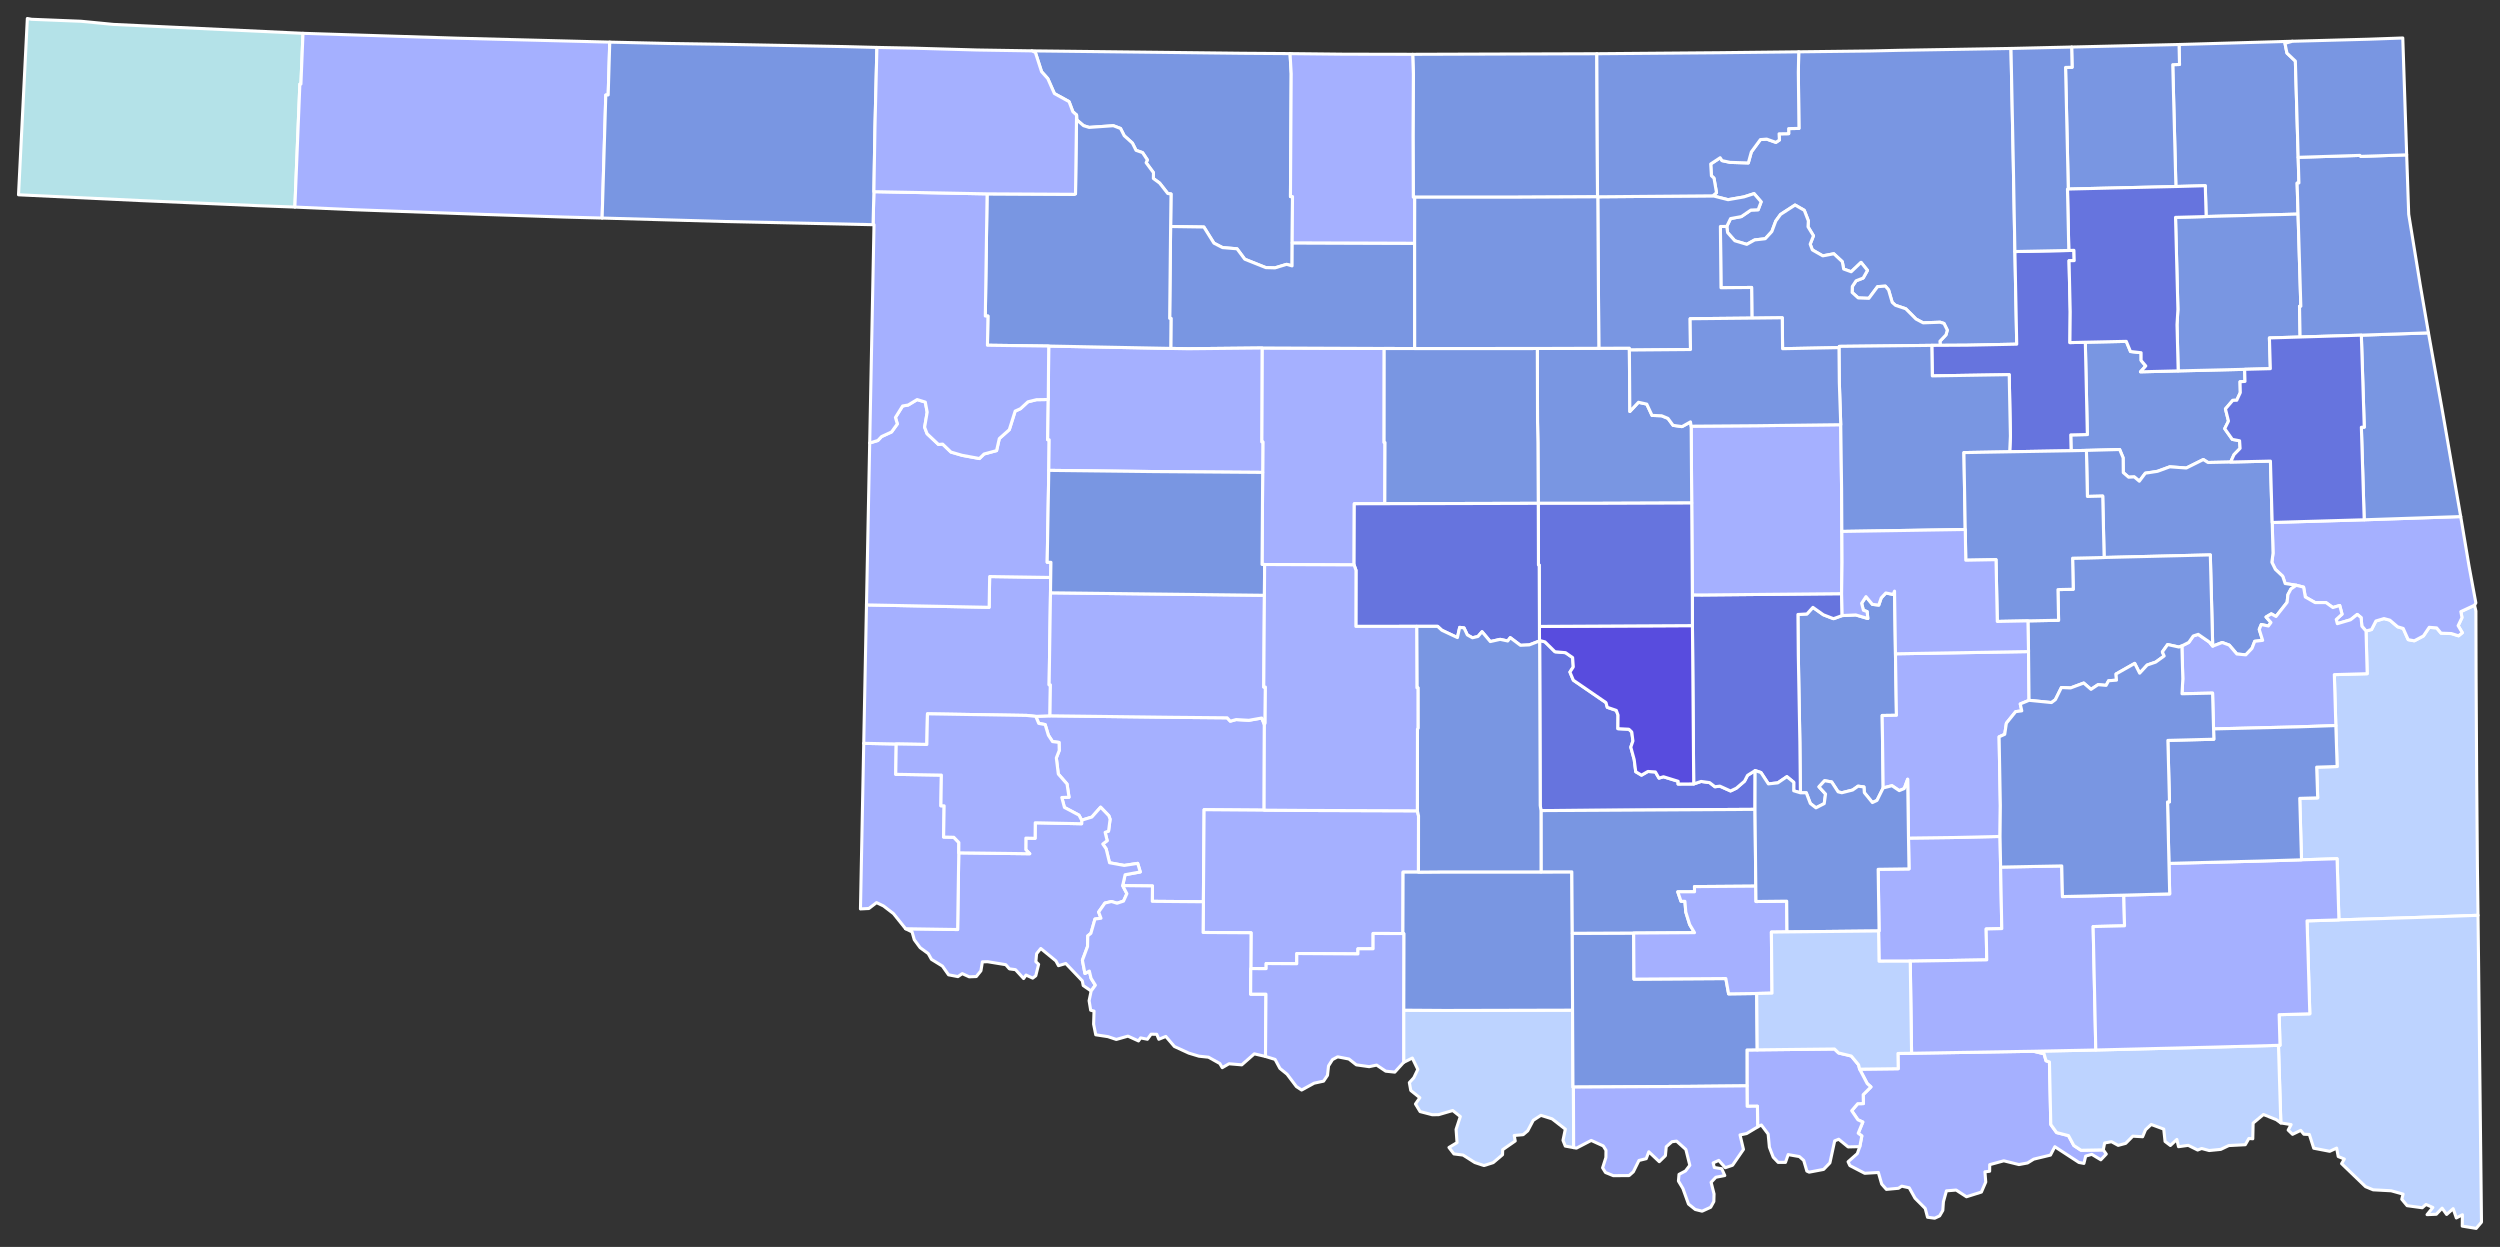 <?xml version="1.0" encoding="UTF-8" standalone="no"?>
<svg
   xmlns:dc="http://purl.org/dc/elements/1.1/"
   xmlns:cc="http://creativecommons.org/ns#"
   xmlns:rdf="http://www.w3.org/1999/02/22-rdf-syntax-ns#"
   xmlns:svg="http://www.w3.org/2000/svg"
   xmlns="http://www.w3.org/2000/svg"
   xmlns:sodipodi="http://sodipodi.sourceforge.net/DTD/sodipodi-0.dtd"
   xmlns:inkscape="http://www.inkscape.org/namespaces/inkscape"
   version="1.2"
   width="810"
   height="404"
   viewBox="0 0 810 404"
   stroke-linecap="round"
   stroke-linejoin="round"
   id="svg15297"
   sodipodi:docname="Oklahoma_county_map,_cb_500k.svg"
   inkscape:version="0.92.3 (2405546, 2018-03-11)">
  <rect x="0" y="0" width="810" height="404" fill="#333333" stroke="none"/>
  <defs
     id="defs15301" />
  <sodipodi:namedview
     pagecolor="#ffffff"
     bordercolor="#666666"
     borderopacity="1"
     objecttolerance="10"
     gridtolerance="10"
     guidetolerance="10"
     inkscape:pageopacity="0"
     inkscape:pageshadow="2"
     inkscape:window-width="2083"
     inkscape:window-height="1945"
     id="namedview15299"
     showgrid="false"
     inkscape:zoom="1.3289991"
     inkscape:cx="425.20702"
     inkscape:cy="202"
     inkscape:window-x="1728"
     inkscape:window-y="0"
     inkscape:window-maximized="0"
     inkscape:current-layer="g15295" />
  <g
     id="g15295"
     transform="translate(5,5)"
     stroke="white"
     stroke-width="1"
     style="fill:#d75d5d;fill-opacity:1">
    <path
       d="M 751.81 230.08 751.32 213.58 761.97 213.28 761.59 199.45 763.38 198.97 764.79 196.2 767.41 195.42 769.32 195.93 771.83 198.08 773.64 198.61 775.26 202.25 777.23 202.62 780.19 201.05 782.07 198.25 784.48 198.44 785.9 200.15 789.24 200.27 791.57 201 792.79 200 791.43 197.72 792.68 195.11 792.32 193.16 796.75 191.09 797.19 192.98 797.25 213.84 797.44 247.15 797.68 276.07 797.88 291.56 777.72 292.27 752.81 293.05 752.21 273.23 740.69 273.58 740.12 253.67 745.93 253.51 745.6 243.56 752.23 243.35 751.81 230.08 Z"
       id="Le Flore"
       fill="#b3c4db"
       style="fill:#bdd3ff;fill-opacity:1" />
    <path
       d="M 493.79 202.5 495.56 202.96 498.82 206.17 502.24 206.47 504.53 208.06 504.75 211.09 503.66 212.75 504.77 215.39 515.34 222.64 515.76 224.17 518.69 225.17 519.24 226.69 519.2 231.09 522.76 231.27 523.7 232.17 524.07 235.08 523.38 237.08 524.48 241.11 524.98 245.04 526.85 246.15 528.92 244.95 531.35 245.11 532.52 247.11 533.96 246.67 538.73 248.14 538.69 249.03 543.76 249 546.16 248.18 548.92 248.57 550.65 249.91 552.23 249.71 555.69 251.27 557.57 250.38 560.23 248.1 561.19 246.22 563.66 244.67 563.62 257.23 494.28 257.63 494.03 255.97 493.84 203.08 493.79 202.67 493.79 202.5 Z"
       id="McClain"
       fill="#b8e0da"
       style="fill:#6674de;fill-opacity:1" />
    <path
       d="M 733.22 333.69 733.72 333.69 733.44 323.76 743.38 323.47 742.48 293.36 752.81 293.05 777.72 292.27 797.88 291.56 799 390.98 797.28 393 792.77 392.26 792.82 388.58 790.85 389.61 789.82 386.61 787.71 388.48 786.24 386.45 784.36 388.42 781.37 388.54 783.24 386.23 781.02 385.24 779.81 386.31 774.91 385.64 773.18 383.56 773.6 381.89 769.74 380.81 763.9 380.5 761.44 379.48 753.68 372.02 754.56 370.53 752.58 369.71 752.07 366.99 749.83 368.02 744.65 367.02 743.23 362.57 741.45 362.49 740.43 361.24 737.79 362.52 736.37 361.15 737.32 359.37 733.99 358.83 733.22 333.69 Z"
       id="McCurtain"
       fill="#b1e486"
       style="fill:#bdd3ff;fill-opacity:1" />
    <path
       d="M 731.19 164.28 761 163.41 792.27 162.37 794.98 178.5 797.18 190.35 796.75 191.09 792.32 193.16 792.68 195.11 791.43 197.72 792.79 200 791.57 201 789.24 200.27 785.9 200.15 784.48 198.44 782.07 198.25 780.19 201.05 777.23 202.62 775.26 202.25 773.64 198.61 771.83 198.08 769.32 195.93 767.41 195.42 764.79 196.2 763.38 198.97 761.59 199.45 760.24 197.89 759.99 195.09 758.75 194.08 756.58 195.81 752.3 197.07 751.94 195.71 753.82 194 753.07 191.18 750.85 191.84 748.63 190.25 745.07 190.23 741.92 188.43 741.36 185.23 739 184.63 735.39 184.06 734.59 181.7 732.22 179.48 731.08 177.18 731.46 174.22 731.19 164.28 Z"
       id="Sequoyah"
       fill="#cbdc93"
       style="fill:#a5b0ff;fill-opacity:1" />
    <path
       d="M 597.57 366.51 598.23 363.05 597.06 362.16 598.55 358.54 596.96 357.81 594.95 354.87 596.9 352.59 598.74 352.57 598.67 349.67 601.19 347.16 599.96 346.06 597.52 341.41 610.02 341.26 609.94 336.32 614.35 336.26 653.88 335.61 657.27 336.42 657.91 338.69 659.02 339.07 659.46 359.34 661.33 361.95 665.19 362.94 666.92 366.14 669.27 367.69 676.46 367.56 677.43 368.92 675.67 370.77 672.74 369.01 670.76 369.58 670.19 371.94 668.56 371.63 660.77 366.54 659.35 369.25 653.93 370.56 651.92 371.8 649.14 372.32 644.23 371.1 639.67 372.35 639.64 374.48 638.12 374.67 638.38 377.98 636.97 381.23 632.13 382.75 628.79 380.58 625.65 380.83 624.67 384.36 624.47 387.17 623.44 388.95 621.84 389.7 619.52 389.39 618.77 386.54 615.47 383.22 613.59 379.85 611.16 379.32 610.11 380 606.19 380.36 604.67 378.64 603.59 374.88 599.17 375.15 594.35 372.65 593.78 371.41 596.76 368.78 597.57 366.51 Z"
       id="Bryan"
       fill="#e4c9a0"
       style="fill:#a5b0ff;fill-opacity:1" />
    <path
       d="M 335.19 226.92 374.26 227.4 392.6 227.57 393.61 228.66 395.52 228.14 399.63 228.38 403.8 227.64 404.66 229.77 404.57 257.49 385.13 257.34 384.9 287.17 368.34 287.03 368.4 282.05 358.75 281.94 359.53 278.41 364.45 277.51 363.61 274.73 359.25 275.4 354.49 274.53 353.39 270.02 352.3 268.46 353.72 267.37 353.06 264.68 354.17 264.28 354.67 260.44 354.26 259.29 351.6 256.53 348.76 259.73 345.46 260.74 344.58 259.1 339.88 256.61 339.02 253.39 341.36 253.3 340.72 249.02 337.89 245.79 337.25 240.57 338.19 238.15 338.13 235.54 336.02 235.28 334.67 233.21 333.63 229.76 331.55 229.38 330.58 227.11 335.19 226.92 Z"
       id="Kiowa"
       fill="#94bbeb"
       style="fill:#a5b0ff;fill-opacity:1" />
    <path
       d="M 670.64 105.88 683.92 105.6 685.28 108.89 688.71 109.28 688.72 111.79 690.23 113.57 688.51 115.47 700.73 115.17 722.27 114.66 722.37 118.58 720.77 118.69 720.86 122.2 719.71 124.68 718.43 124.71 716.04 127.49 717.03 131.43 715.81 133.88 718.27 137.36 720.63 137.81 720.79 140.27 718.82 142.3 717.72 144.7 710.39 144.85 708.88 143.89 703.37 146.64 698.01 146.25 694.03 147.71 690.09 148.31 688.14 150.91 686.5 149.52 684.67 149.61 682.94 148.12 682.89 143.33 681.77 140.64 671 140.93 666.04 141.04 665.92 135.91 671.3 135.79 670.64 105.88 Z"
       id="Wagoner"
       fill="#d8e9e9"
       style="fill:#7996e2;fill-opacity:1" />
    <path
       d="M 577.79 11.79 600.7 11.52 610.44 11.3 646.56 10.7 647.31 47.61 647.83 76.5 648.42 106.51 632.34 106.84 623.65 106.89 623.54 105.55 625.51 103.47 625.92 101.96 624.85 99.8 623.61 99.4 618.1 99.6 615.79 98.38 612.46 95.04 609.14 93.92 608.07 92.97 606.9 88.94 605.86 87.71 603.34 87.87 600.51 91.66 597.06 91.53 595.09 89.75 595.15 87.81 596.37 85.97 598.66 85.09 600.06 82.6 597.98 80.02 594.79 83.05 592.35 82.17 591.9 79.78 589.15 77.22 585.58 77.9 582.2 75.97 581.5 74.11 582.56 71.4 580.8 68.49 580.9 66.55 579.59 63.14 576.59 61.43 571.91 64.47 570.35 66.61 569.08 70.02 566.94 72.35 563.51 72.74 560.96 74.17 557.09 73.01 554.75 70.38 554.47 68.36 555.7 65.82 559.18 65.18 562.28 63.06 564.64 62.96 565.61 60.39 563.32 57.74 560.02 58.8 554.9 59.7 549.97 58.45 551.15 57.43 550.33 52.72 549.5 51.95 549.27 48.13 552.33 46.11 552.94 47.04 555.57 47.61 561.45 47.79 562.43 44.23 565.36 40.23 567.41 40.07 570.39 41.13 571.53 40.36 571.42 38.36 574.54 38.31 574.52 36.67 577.86 36.61 577.66 18.4 577.79 11.79 Z"
       id="Osage"
       fill="#cdec98"
       style="fill:#7996e2;fill-opacity:1" />
    <path
       d="M 591.86 194.44 596.27 194.24 600.17 195.39 599.95 193.16 598.74 192.72 598.16 190.47 599.58 188.31 601.65 190.81 603.72 191.05 604.51 188.72 606.01 187.12 608.38 187.6 608.83 186.53 609.13 206.83 609.45 226.76 604.83 226.82 605.15 250.29 603.15 254.33 601.66 255.03 599.04 251.81 598.92 249.97 597.01 249.72 595.27 250.96 591.75 251.85 590.54 251.55 588.46 248.35 586.17 247.95 584.35 249.92 586.48 252.26 586.05 255.37 583.36 256.74 581.54 255.32 580.23 251.86 578.33 251.87 578.16 235.49 577.65 207.3 577.53 194.09 580.45 193.92 582.38 191.79 585.78 194.19 589.06 195.46 591.86 194.44 Z"
       id="Seminole"
       fill="#d5bca5"
       style="fill:#7996e2;fill-opacity:1" />
    <path
       d="M 671 140.93 681.77 140.64 682.89 143.33 682.94 148.12 684.67 149.61 686.5 149.52 688.14 150.91 690.09 148.31 694.03 147.71 698.01 146.25 703.37 146.64 708.88 143.89 710.39 144.85 717.72 144.7 730.62 144.4 731.19 164.28 731.46 174.22 731.08 177.18 732.22 179.48 734.59 181.7 735.39 184.06 739 184.63 737.26 185.83 736.28 187.68 736.03 190.14 732.42 194.73 730.9 193.89 729.2 194.91 730.79 196.69 729.96 197.82 727.65 197.35 726.99 198.94 728.1 202.48 725.53 202.78 724.64 205.07 722.64 207.17 719.74 206.9 717.27 204.01 714.99 203.17 711.92 204.36 711.14 174.79 676.74 175.63 676.28 155.73 671.32 155.85 671 140.93 Z"
       id="Muskogee"
       fill="#dbe5d2"
       style="fill:#7996e2;fill-opacity:1" />
    <path
       d="M 305.64 271.32 328.64 271.61 327.36 270.29 327.38 266.55 330.37 266.61 330.42 261.58 345.45 261.89 345.46 260.74 348.76 259.73 351.6 256.53 354.26 259.29 354.67 260.44 354.17 264.28 353.06 264.68 353.72 267.37 352.3 268.46 353.39 270.02 354.49 274.53 359.25 275.4 363.61 274.73 364.45 277.51 359.53 278.41 358.75 281.94 360.11 284.55 359.02 286.96 356.92 287.65 355.11 287.09 353 287.59 350.96 290.5 351.72 292.51 349.77 292.77 348.45 297.41 347.44 298.21 347.36 301.68 345.7 306.13 346.52 310.41 347.95 309.62 348.51 311.97 349.9 314.2 348.53 316.08 345.96 314.32 345.67 312.8 340.32 307.17 337.95 307.88 337.11 306.33 332.21 302.31 330.86 303.99 330.62 306.58 331.51 307.44 330.59 311.15 329.6 311.91 327.44 310.92 326.65 312.04 324.02 309.17 322.05 308.91 320.87 307.56 314.98 306.59 313.29 306.64 312.82 309.54 311.32 311.4 309.02 311.49 306.77 310.46 305.37 311.42 302.33 310.84 300.34 308.01 296.79 305.83 295.75 303.96 293.12 302.04 291.22 299.46 290.51 296.94 288.41 295.91 305.27 296.17 305.64 271.32 Z"
       id="Jackson"
       fill="#9a94d1"
       style="fill:#a5b0ff;fill-opacity:1" />
    <path
       d="M 404.57 257.49 419.49 257.59 454.22 257.7 454.6 259.33 454.58 277.57 449.6 277.57 449.54 297.47 439.89 297.44 439.89 302.4 434.97 302.41 434.97 304.07 415.17 303.94 415.15 307.25 405.24 307.18 405.23 308.84 400.26 308.83 400.34 297.22 384.8 297.12 384.9 287.17 385.13 257.34 404.57 257.49 Z"
       id="Comanche"
       fill="#e8ead8"
       style="fill:#a5b0ff;fill-opacity:1" />
    <path
       d="M 93.17 5.8 92.5 22.24 92.16 22.24 90.54 62.09 78.53 61.64 40.84 60 1 58.11 3.86 1 5.24 1.25 21.25 1.89 31.72 2.91 93.17 5.8 Z"
       id="Cimarron"
       fill="#bbea90"
       style="fill:#b4e2e8;fill-opacity:1" />
    <path
       d="M 449.78 322.3 463.09 322.39 504.51 322.29 504.64 347.21 504.79 347.21 504.86 366.82 502.15 366.33 501.41 364.47 502.17 360.85 497.88 357.51 494.25 356.37 491.77 357.98 489.98 361.38 488.51 362.63 485.6 362.9 485.93 364.68 481.87 367.5 481.82 369.13 478.8 371.69 475.8 372.64 472.84 371.66 469.03 369.24 466.07 368.87 464.47 366.78 467.08 365.21 466.77 360.93 468.14 356.76 465.69 354.81 461.14 356.14 459.08 356.18 455.11 355.15 453.62 352.69 455.02 350.66 452.09 348.31 451.63 345.77 453.07 344.2 454.37 341.49 452.59 337.81 449.78 339.21 449.78 322.3 Z"
       id="Jefferson"
       fill="#cde2b7"
       style="fill:#bdd3ff;fill-opacity:1" />
    <path
       d="M 674.04 335.2 711.77 334.28 733.22 333.69 733.99 358.83 732.51 357.77 728.36 356.1 725.01 358.89 724.9 363.96 723.64 363.86 722.47 365.89 717.12 366.16 714.52 367.4 710.76 367.77 708.33 367.11 707.04 367.61 703.99 366.09 700.84 366.53 700.3 364.18 698.2 366.14 696.48 364.83 696.05 360.83 691.99 359.33 690.15 361.05 689.21 363.3 686.03 363.12 683.72 365.45 681.29 366.1 679.12 364.91 676.9 365.33 676.46 367.56 669.27 367.69 666.92 366.14 665.19 362.94 661.33 361.95 659.46 359.34 659.02 339.07 657.91 338.69 657.27 336.42 653.88 335.61 674.04 335.2 Z"
       id="Choctaw"
       fill="#c4e4e2"
       style="fill:#bdd3ff;fill-opacity:1" />
    <path
       d="M 554.47 68.36 554.75 70.38 557.09 73.01 560.96 74.17 563.51 72.74 566.94 72.35 569.08 70.02 570.35 66.61 571.91 64.47 576.59 61.43 579.59 63.14 580.9 66.55 580.8 68.49 582.56 71.4 581.5 74.11 582.2 75.97 585.58 77.9 589.15 77.22 591.9 79.78 592.35 82.17 594.79 83.05 597.98 80.02 600.06 82.6 598.66 85.09 596.37 85.97 595.15 87.81 595.09 89.75 597.06 91.53 600.51 91.66 603.34 87.87 605.86 87.71 606.9 88.94 608.07 92.97 609.14 93.92 612.46 95.04 615.79 98.38 618.1 99.6 623.61 99.4 624.85 99.8 625.92 101.96 625.51 103.47 623.54 105.55 623.65 106.89 620.9 106.9 590.93 107.23 590.83 107.63 572.56 107.98 572.45 97.96 562.62 98.07 562.52 88.14 552.6 88.23 552.41 68.38 554.47 68.36 Z"
       id="Pawnee"
       fill="#cee8ef"
       style="fill:#7996e2;fill-opacity:1" />
    <path
       d="M 561.03 346.81 561.02 335.19 564.34 335.15 589.38 334.88 590.71 336.16 594.82 337.15 597.19 340.01 597.52 341.41 599.96 346.06 601.19 347.16 598.67 349.67 598.74 352.57 596.9 352.59 594.95 354.87 596.96 357.81 598.55 358.54 597.06 362.16 598.23 363.05 597.57 366.51 593.78 366.6 590.73 364.11 589.44 364.63 587.89 371.77 585.85 373.89 581.17 374.78 580.42 374.43 579.4 370.97 577.99 369.73 574.37 369.09 573.49 371.61 571.12 371.61 569.52 369.93 568.28 366.7 567.88 362.43 565.68 359.5 564.48 360.11 564.41 353.42 561.08 353.45 561.03 346.81 Z"
       id="Marshall"
       fill="#c7d5e6"
       style="fill:#a5b0ff;fill-opacity:1" />
    <path
       d="M 358.75 281.94 368.4 282.05 368.34 287.03 384.9 287.17 384.8 297.12 400.34 297.22 400.26 308.83 400.21 317.11 405.17 317.11 405.02 337.29 401.4 336.44 397.34 340.01 393.19 339.66 391.01 340.92 390.21 339.57 386.54 337.53 383.47 337.21 380.17 336.21 375.51 334.07 372.72 330.81 370.46 331.72 369.79 330.11 367.95 330.08 366.76 331.72 364.56 331.28 363.87 332.26 360.46 330.71 356.68 331.78 353.97 330.87 350.02 330.27 349.33 326.83 349.47 322.59 348.38 322.31 347.87 319.23 348.53 316.08 349.9 314.2 348.51 311.97 347.95 309.62 346.52 310.41 345.7 306.13 347.36 301.68 347.44 298.21 348.45 297.41 349.77 292.77 351.72 292.51 350.96 290.5 353 287.59 355.11 287.09 356.92 287.65 359.02 286.96 360.11 284.55 358.75 281.94 Z"
       id="Tillman"
       fill="#bce4ec"
       style="fill:#a5b0ff;fill-opacity:1" />
    <path
       d="M 543.35 197.7 543.32 187.74 546.38 187.77 591.68 187.35 591.86 194.44 589.06 195.46 585.78 194.19 582.38 191.79 580.45 193.92 577.53 194.09 577.65 207.3 578.16 235.49 578.33 251.87 576.16 251.21 576.17 248.46 573.95 246.64 571 248.65 567.96 248.98 565.55 245.3 563.66 244.67 561.19 246.22 560.23 248.1 557.57 250.38 555.69 251.27 552.23 249.71 550.65 249.91 548.92 248.57 546.16 248.18 543.76 249 543.35 197.7 Z"
       id="Pottawatomie"
       fill="#f3d7d4"
       style="fill:#6674de;fill-opacity:1" />
    <path
       d="M 493.78 197.96 543.35 197.7 543.76 249 538.69 249.03 538.73 248.14 533.96 246.67 532.52 247.11 531.35 245.11 528.92 244.95 526.85 246.15 524.98 245.04 524.48 241.11 523.38 237.08 524.07 235.08 523.7 232.17 522.76 231.27 519.2 231.09 519.24 226.69 518.69 225.17 515.76 224.17 515.34 222.64 504.77 215.39 503.66 212.75 504.75 211.09 504.53 208.06 502.24 206.47 498.82 206.17 495.56 202.96 493.79 202.5 493.78 197.96 Z"
       id="Cleveland"
       fill="#cee9e7"
       style="fill:#584cde;fill-opacity:1" />
    <path
       d="M 403.91 107.75 443.48 107.91 443.45 138.37 443.74 138.37 443.68 158.2 433.79 158.22 433.72 178.03 404.74 177.9 403.9 177.89 404.11 148.06 404.16 138.18 403.79 138.18 403.91 107.75 Z"
       id="Blaine"
       fill="#e8c7b1"
       style="fill:#a5b0ff;fill-opacity:1" />
    <path
       d="M 701.01 9.42 737.73 8.37 735.33 9.04 735.97 12.2 738.7 14.8 739.61 45.97 739.85 54.27 739.27 54.33 739.57 64.37 709.79 65.16 709.51 55.17 699.99 55.43 698.97 15.96 701.16 15.89 701.01 9.42 Z"
       id="Craig"
       fill="#f4ddd3"
       style="fill:#7996e2;fill-opacity:1" />
    <path
       d="M 620.9 106.9 623.65 106.89 632.34 106.84 648.42 106.51 647.83 76.5 665.29 76.15 666.95 76.11 667.04 79.44 665.37 79.47 665.75 96.05 665.65 106 670.64 105.88 671.3 135.79 665.92 135.91 666.04 141.04 646.14 141.38 646.37 136.31 645.98 116.39 621.07 116.79 620.9 106.9 Z"
       id="Tulsa"
       fill="#b6a8f0"
       style="fill:#6674de;fill-opacity:1" />
    <path
       d="M 93.17 5.8 143 7.37 192.56 8.65 192.05 25.76 191.28 25.79 190.09 65.65 177.99 65.33 151.98 64.48 109.53 62.94 90.54 62.09 92.16 22.24 92.5 22.24 93.17 5.8 Z"
       id="Texas"
       fill="#e7d5a7"
       style="fill:#a5b0ff;fill-opacity:1" />
    <path
       d="M 603.66 296.63 603.82 296.61 603.52 276.66 613.52 276.52 613.35 266.54 627.41 266.36 643.01 266.01 643.2 275.94 643.58 295.87 638.52 295.99 638.71 306 613.92 306.42 603.81 306.44 603.66 296.63 Z"
       id="Coal"
       fill="#f1c9ad"
       style="fill:#a5b0ff;fill-opacity:1" />
    <path
       d="M 274.85 235.84 285.38 236.05 285.22 245.88 300.01 246.13 299.86 256.08 300.9 256.09 300.73 266.21 304.03 266.28 305.67 267.98 305.64 271.32 305.27 296.17 288.41 295.91 284.48 291.01 281.24 288.52 279 287.45 276.52 289.35 273.79 289.49 274.85 235.84 Z"
       id="Harmon"
       fill="#a5a7e4"
       style="fill:#a5b0ff;fill-opacity:1" />
    <path
       d="M 454.58 277.57 463.27 277.5 494.3 277.5 504.27 277.48 504.42 297.39 504.51 322.29 463.09 322.39 449.78 322.3 449.82 297.47 449.54 297.47 449.6 277.57 454.58 277.57 Z"
       id="Stephens"
       fill="#c6edcf"
       style="fill:#7996e2;fill-opacity:1" />
    <path
       d="M 329.28 11.48 397.38 12.26 412.98 12.37 413.35 18.87 413.11 58.69 413.77 58.69 413.67 73.68 413.63 81.15 411.88 80.64 408.09 81.79 405.14 81.71 398.3 78.98 395.8 75.61 391.1 75.22 388.32 73.79 385.05 68.55 374.28 68.39 374.41 57.85 373.35 57.69 370.72 54.32 368.69 52.83 368.72 50.94 366.35 47.72 366.74 46.8 365.18 44.44 363.07 43.71 361.9 41.36 359.25 38.98 358.05 36.62 355.72 35.73 347.88 36.28 346.06 35.72 343.87 33.83 343.8 32.27 342.6 31.19 341.38 27.93 336.62 25.31 334.49 20.48 332.46 18.21 330.45 11.96 329.28 11.48 Z"
       id="Woods"
       fill="#abe3a6"
       style="fill:#7996e2;fill-opacity:1" />
    <path
       d="M 709.79 65.16 739.57 64.37 740.47 94.23 740.04 94.23 740.23 104.19 730.29 104.49 730.59 114.45 722.27 114.66 700.73 115.17 700.35 100.2 700.64 95.26 699.87 65.43 709.79 65.16 Z"
       id="Mayes"
       fill="#8e94e1"
       style="fill:#7996e2;fill-opacity:1" />
    <path
       d="M 760.07 103.59 781.82 102.85 786.44 128.74 792.27 162.37 761 163.41 760.08 133.43 761.02 133.4 760.07 103.59 Z"
       id="Adair"
       fill="#c6a2a0"
       style="fill:#7996e2;fill-opacity:1" />
    <path
       d="M 543.11 157.97 542.94 133.09 564.43 132.93 591.4 132.6 591.68 153.43 591.76 167.19 591.82 177.17 591.68 187.35 546.38 187.77 543.32 187.74 543.11 157.97 Z"
       id="Lincoln"
       fill="#a0abe9"
       style="fill:#a5b0ff;fill-opacity:1" />
    <path
       d="M 504.42 297.39 524.31 297.31 524.41 312.24 554.17 312.05 555.07 317.01 564.17 316.89 564.34 335.15 561.02 335.19 561.03 346.81 542.24 346.99 504.79 347.21 504.64 347.21 504.51 322.29 504.42 297.39 Z"
       id="Carter"
       fill="#9fc4c7"
       style="fill:#7996e2;fill-opacity:1" />
    <path
       d="M 374.28 68.39 385.05 68.55 388.32 73.79 391.1 75.22 395.8 75.61 398.3 78.98 405.14 81.71 408.09 81.79 411.88 80.64 413.63 81.15 413.67 73.68 453.34 73.82 453.36 107.93 443.48 107.91 403.91 107.75 379.98 107.99 374.32 107.89 374.4 98.15 373.97 98.15 374.28 68.39 Z"
       id="Major"
       fill="#d5d6f7"
       style="fill:#7996e2;fill-opacity:1" />
    <path
       d="M 275.74 190.99 315.48 191.77 315.65 181.8 335.43 182.1 335.36 187.07 334.92 216.89 335.33 216.89 335.19 226.92 330.58 227.11 327.66 226.8 295.5 226.28 295.3 236.21 285.38 236.05 274.85 235.84 275.74 190.99 Z"
       id="Beckham"
       fill="#c7f1bc"
       style="fill:#a5b0ff;fill-opacity:1" />
    <path
       d="M 666.21 10.24 701.01 9.42 701.16 15.89 698.97 15.96 699.99 55.43 665.12 56.25 664.24 16.85 666.36 16.8 666.21 10.24 Z"
       id="Nowata"
       fill="#ccdfe7"
       style="fill:#7996e2;fill-opacity:1" />
    <path
       d="M 276.78 138.53 279.43 137.72 280.62 136.45 283.86 134.96 285.73 132.36 285.12 130.26 287.44 126.54 289.26 126.22 292.16 124.46 294.8 125.28 295.41 128.54 294.58 133.41 295.37 135.52 299.06 139 300.42 138.89 303.11 141.47 306.75 142.53 312.34 143.56 313.84 142.09 317.89 141 318.77 137.1 322.01 134.22 323.91 128.19 325.63 127.42 328.04 125.19 330.82 124.5 334.64 124.44 334.45 137.48 334.93 137.48 334.81 147.4 334.29 177.17 335.5 177.19 335.43 182.1 315.65 181.8 315.48 191.77 275.74 190.99 276.78 138.53 Z"
       id="Roger Mills"
       fill="#cad1f8"
       style="fill:#a5b0ff;fill-opacity:1" />
    <path
       d="M 739.57 64.37 739.27 54.33 739.85 54.27 739.61 45.97 759.6 45.35 759.9 45.67 774.76 45.17 775.42 64.43 779.12 87.14 781.82 102.85 760.07 103.59 740.23 104.19 740.04 94.23 740.47 94.23 739.57 64.37 Z"
       id="Delaware"
       fill="#f1c1ac"
       style="fill:#7996e2;fill-opacity:1" />
    <path
       d="M 493.09 107.91 513.02 107.85 522.93 107.81 522.92 108.41 523.07 128.32 525.86 125.34 528.56 125.93 530.25 129.59 533.37 129.71 535.42 130.56 537.08 132.81 539.98 133.22 542.71 131.69 542.94 133.09 543.11 157.97 512.26 158.08 493.4 158.08 493.29 138.35 493.16 131.71 493.09 107.91 Z"
       id="Logan"
       fill="#a0eaa0"
       style="fill:#7996e2;fill-opacity:1" />
    <path
       d="M 722.27 114.66 730.59 114.45 730.29 104.49 740.23 104.19 760.07 103.59 761.02 133.4 760.08 133.43 761 163.41 731.19 164.28 730.62 144.4 717.72 144.7 718.82 142.3 720.79 140.27 720.63 137.81 718.27 137.36 715.81 133.88 717.03 131.43 716.04 127.49 718.43 124.71 719.71 124.68 720.86 122.2 720.77 118.69 722.37 118.58 722.27 114.66 Z"
       id="Cherokee"
       fill="#e9dec5"
       style="fill:#6674de;fill-opacity:1" />
    <path
       d="M 701.93 204.27 704.17 203.13 705.61 201.05 707.23 200.53 710.87 203.05 711.92 204.36 714.99 203.17 717.27 204.01 719.74 206.9 722.64 207.17 724.64 205.07 725.53 202.78 728.1 202.48 726.99 198.94 727.65 197.35 729.96 197.82 730.79 196.69 729.2 194.91 730.9 193.89 732.42 194.73 736.03 190.14 736.28 187.68 737.26 185.83 739 184.63 741.36 185.23 741.92 188.43 745.07 190.23 748.63 190.25 750.85 191.84 753.07 191.18 753.82 194 751.94 195.71 752.3 197.07 756.58 195.81 758.75 194.08 759.99 195.09 760.24 197.89 761.59 199.45 761.97 213.28 751.32 213.58 751.81 230.08 739.44 230.51 712.19 231.17 711.87 219.57 701.97 219.78 702.23 214.93 701.93 204.27 Z"
       id="Haskell"
       fill="#cfdbb3"
       style="fill:#a5b0ff;fill-opacity:1" />
    <path
       d="M 334.78 107.12 374.32 107.89 379.98 107.99 403.91 107.75 403.79 138.18 404.16 138.18 404.11 148.06 368.77 147.79 334.81 147.4 334.93 137.48 334.45 137.48 334.64 124.44 334.78 107.12 Z"
       id="Dewey"
       fill="#dbf1e7"
       style="fill:#a5b0ff;fill-opacity:1" />
    <path
       d="M 314.82 57.81 343.04 57.96 343.46 57.8 343.8 32.27 343.87 33.83 346.06 35.72 347.88 36.28 355.72 35.73 358.05 36.62 359.25 38.98 361.9 41.36 363.07 43.71 365.18 44.44 366.74 46.8 366.35 47.72 368.72 50.94 368.69 52.83 370.72 54.32 373.35 57.69 374.41 57.85 374.28 68.39 373.97 98.15 374.4 98.15 374.32 107.89 334.78 107.12 314.93 106.86 315.09 97.4 314.24 97.39 314.82 57.81 Z"
       id="Woodward"
       fill="#b1d9cd"
       style="fill:#7996e2;fill-opacity:1" />
    <path
       d="M 443.48 107.91 453.36 107.93 493.09 107.91 493.16 131.71 493.29 138.35 493.4 158.08 443.68 158.2 443.74 138.37 443.45 138.37 443.48 107.91 Z"
       id="Kingfisher"
       fill="#8cd4d9"
       style="fill:#7996e2;fill-opacity:1" />
    <path
       d="M 452.71 12.6 512.37 12.41 512.6 58.76 483.84 58.9 453.37 58.89 452.91 58.89 452.82 38.97 452.93 19.02 452.71 12.6 Z"
       id="Grant"
       fill="#e8e1ac"
       style="fill:#7996e2;fill-opacity:1" />
    <path
       d="M 494.28 257.63 563.62 257.23 563.88 282.11 544.01 282.26 544.03 283.93 538.6 283.95 539.64 287 540.91 287.03 541.2 290.52 542.45 294.55 544.02 297.18 524.31 297.31 504.42 297.39 504.27 277.48 494.3 277.5 494.28 257.63 Z"
       id="Garvin"
       fill="#f5e3cd"
       style="fill:#7996e2;fill-opacity:1" />
    <path
       d="M 400.26 308.83 405.23 308.84 405.24 307.18 415.15 307.25 415.17 303.94 434.97 304.07 434.97 302.41 439.89 302.4 439.89 297.44 449.54 297.47 449.82 297.47 449.78 322.3 449.78 339.21 446.91 342.37 443.97 342.06 441.03 340.09 438.61 340.6 434.45 340.01 432.06 338.12 428.4 337.41 426.72 338.31 425.44 340.35 425.11 343.4 423.84 345.29 420.78 345.95 416.72 348.17 415.03 347.05 412 343.03 409.69 341.16 408.13 338.25 405.02 337.29 405.17 317.11 400.21 317.11 400.26 308.83 Z"
       id="Cotton"
       fill="#c8e9c4"
       style="fill:#a5b0ff;fill-opacity:1" />
    <path
       d="M 493.4 158.08 512.26 158.08 543.11 157.97 543.32 187.74 543.35 197.7 493.78 197.96 493.7 178.07 493.46 178.07 493.4 158.08 Z"
       id="Oklahoma"
       fill="#f1f2cb"
       style="fill:#6674de;fill-opacity:1" />
    <path
       d="M 614.35 336.26 613.92 306.42 638.71 306 638.52 295.99 643.58 295.87 643.2 275.94 663.01 275.56 663.24 285.49 683.11 285.03 683.35 294.96 673.18 295.21 674.04 335.2 653.88 335.61 614.35 336.26 Z"
       id="Atoka"
       fill="#c9dfd9"
       style="fill:#a5b0ff;fill-opacity:1" />
    <path
       d="M 335.36 187.07 404.67 187.88 404.46 217.61 404.99 217.61 404.9 229.28 404.66 229.77 403.8 227.64 399.63 228.38 395.52 228.14 393.61 228.66 392.6 227.57 374.26 227.4 335.19 226.92 335.33 216.89 334.92 216.89 335.36 187.07 Z"
       id="Washita"
       fill="#e0e6ec"
       style="fill:#a5b0ff;fill-opacity:1" />
    <path
       d="M 609.13 206.83 652.24 206.11 652.41 221.9 649.56 223.08 650.06 225.31 648.08 225.57 645.07 229.31 644.53 232.92 642.71 233.73 643.11 256.03 643.01 266.01 627.41 266.36 613.35 266.54 613.08 247.47 611.97 250.5 610.36 251.16 608 249.57 605.15 250.29 604.83 226.82 609.45 226.76 609.13 206.83 Z"
       id="Hughes"
       fill="#abea9a"
       style="fill:#a5b0ff;fill-opacity:1" />
    <path
       d="M 278.14 57.1 314.82 57.81 314.24 97.39 315.09 97.4 314.93 106.86 334.78 107.12 334.64 124.44 330.82 124.5 328.04 125.19 325.63 127.42 323.91 128.19 322.01 134.22 318.77 137.1 317.89 141 313.84 142.09 312.34 143.56 306.75 142.53 303.11 141.47 300.42 138.89 299.06 139 295.37 135.52 294.58 133.41 295.41 128.54 294.8 125.28 292.16 124.46 289.26 126.22 287.44 126.54 285.12 130.26 285.73 132.36 283.86 134.96 280.62 136.45 279.43 137.72 276.78 138.53 278.18 67.8 277.87 67.8 278.14 57.1 Z"
       id="Ellis"
       fill="#ddefea"
       style="fill:#a5b0ff;fill-opacity:1" />
    <path
       d="M 683.11 285.03 697.98 284.63 697.74 274.74 727.42 273.98 740.69 273.58 752.21 273.23 752.81 293.05 742.48 293.36 743.38 323.47 733.44 323.76 733.72 333.69 733.22 333.69 711.77 334.28 674.04 335.2 673.18 295.21 683.35 294.96 683.11 285.03 Z"
       id="Pushmataha"
       fill="#b1dec6"
       style="fill:#a5b0ff;fill-opacity:1" />
    <path
       d="M 504.79 347.21 542.24 346.99 561.03 346.81 561.08 353.45 564.41 353.42 564.48 360.11 560.91 362.27 558.77 362.72 559.88 367.41 556.35 372.54 554 373.34 551.88 370.97 550.06 371.79 550.44 373.27 552.84 373.67 553.83 375.87 550.93 376.43 549.4 378.07 550.35 381.84 550.28 384.3 549.25 386.16 546.49 387.42 544.26 386.87 542.07 385.11 540.25 380.06 538.81 377.66 539 375.5 541.1 374.39 542.5 372.56 541.22 367.43 538.21 364.73 536.72 364.91 534.86 366.55 534.59 369.44 532.6 371.38 529.21 368.18 528.38 370.41 526.02 370.99 524.2 374.67 522.83 375.88 517.72 375.92 515.18 374.89 514.24 373.38 515.31 370.04 515.34 367.7 514.44 366.27 510.56 364.5 505.75 367 504.86 366.82 504.79 347.21 Z"
       id="Love"
       fill="#cbe8db"
       style="fill:#a5b0ff;fill-opacity:1" />
    <path
       d="M 524.31 297.31 544.02 297.18 542.45 294.55 541.2 290.52 540.91 287.03 539.64 287 538.6 283.95 544.03 283.93 544.01 282.26 563.88 282.11 563.94 287.09 573.89 286.98 573.99 296.94 568.93 297 569.13 316.78 564.17 316.89 555.07 317.01 554.17 312.05 524.41 312.24 524.31 297.31 Z"
       id="Murray"
       fill="#b0d0de"
       style="fill:#a5b0ff;fill-opacity:1" />
    <path
       d="M 443.68 158.2 493.4 158.08 493.46 178.07 493.7 178.07 493.78 197.96 493.79 202.5 493.79 202.67 490.52 203.94 487.62 204.08 484.32 201.6 483.5 202.68 481.06 202.15 477.86 202.87 475.18 199.68 473.85 201.22 472.08 201.64 470.41 200.71 469.34 198.44 467.94 198.27 467.2 201.57 462.16 199.2 460.79 197.94 454 197.94 434.3 197.96 434.34 179.78 433.72 178.03 433.79 158.22 443.68 158.2 Z"
       id="Canadian"
       fill="#dedfee"
       style="fill:#6674de;fill-opacity:1" />
    <path
       d="M 512.68 58.76 549.97 58.45 554.9 59.7 560.02 58.8 563.32 57.74 565.61 60.39 564.64 62.96 562.28 63.06 559.18 65.18 555.7 65.82 554.47 68.36 552.41 68.38 552.6 88.23 562.52 88.14 562.62 98.07 542.61 98.27 542.72 108.24 522.92 108.41 522.93 107.81 513.02 107.85 512.68 58.76 Z"
       id="Noble"
       fill="#f1dcdb"
       style="fill:#7996e2;fill-opacity:1" />
    <path
       d="M 590.83 107.63 590.93 107.23 620.9 106.9 621.07 116.79 645.98 116.39 646.37 136.31 646.14 141.38 631.31 141.64 631.74 166.55 591.76 167.19 591.68 153.43 591.4 132.6 590.94 118.95 590.83 107.63 Z"
       id="Creek"
       fill="#e9a987"
       style="fill:#7996e2;fill-opacity:1" />
    <path
       d="M 652.24 206.11 652.05 196.16 661.98 195.97 661.78 186.03 666.73 185.92 666.52 175.86 676.74 175.63 711.14 174.79 711.92 204.36 710.87 203.05 707.23 200.53 705.61 201.05 704.17 203.13 701.93 204.27 700.97 204.64 697.31 203.83 695.61 206.22 696.19 207.54 693.43 209.53 690.69 210.46 688.25 213.11 686.65 209.94 680.6 213.37 680.74 215.37 678.19 215.56 677.38 217.06 674.77 216.83 672.49 218.35 670.12 216.31 665.87 217.89 662.89 217.76 660.95 221.68 659.68 222.63 652.41 221.9 652.24 206.11 Z"
       id="McIntosh"
       fill="#cbdae2"
       style="fill:#7996e2;fill-opacity:1" />
    <path
       d="M 192.56 8.65 211.92 9.09 228.62 9.34 268.74 10.1 279.12 10.37 278.49 36.25 278.14 57.1 277.87 67.8 229.98 66.77 190.09 65.65 191.28 25.79 192.05 25.76 192.56 8.65 Z"
       id="Beaver"
       fill="#c4dabe"
       style="fill:#7996e2;fill-opacity:1" />
    <path
       d="M 334.81 147.4 368.77 147.79 404.11 148.06 403.9 177.89 404.74 177.9 404.67 187.88 335.36 187.07 335.43 182.1 335.5 177.19 334.29 177.17 334.81 147.4 Z"
       id="Custer"
       fill="#f7e0c1"
       style="fill:#7996e2;fill-opacity:1" />
    <path
       d="M 412.98 12.37 430.48 12.56 452.71 12.6 452.93 19.02 452.82 38.97 452.91 58.89 453.37 58.89 453.34 73.82 413.67 73.68 413.77 58.69 413.11 58.69 413.35 18.87 412.98 12.37 Z"
       id="Alfalfa"
       fill="#d2eab4"
       style="fill:#a5b0ff;fill-opacity:1" />
    <path
       d="M 712.19 231.17 739.44 230.51 751.81 230.08 752.23 243.35 745.6 243.56 745.93 253.51 740.12 253.67 740.69 273.58 727.42 273.98 697.74 274.74 697.28 254.83 697.91 254.81 697.39 234.89 712.28 234.51 712.19 231.17 Z"
       id="Latimer"
       fill="#dbdaf1"
       style="fill:#7996e2;fill-opacity:1" />
    <path
       d="M 279.12 10.37 290.8 10.6 311.61 11.2 329.28 11.48 330.45 11.96 332.46 18.21 334.49 20.48 336.62 25.31 341.38 27.93 342.6 31.19 343.8 32.27 343.46 57.8 343.04 57.96 314.82 57.81 278.14 57.1 278.49 36.25 279.12 10.37 Z"
       id="Harper"
       fill="#bed3f0"
       style="fill:#a5b0ff;fill-opacity:1" />
    <path
       d="M 631.74 166.55 631.31 141.64 646.14 141.38 666.04 141.04 671 140.93 671.32 155.85 676.28 155.73 676.74 175.63 666.52 175.86 666.73 185.92 661.78 186.03 661.98 195.97 652.05 196.16 642.12 196.35 641.71 176.33 631.91 176.51 631.74 166.55 Z"
       id="Okmulgee"
       fill="#bebcdd"
       style="fill:#7996e2;fill-opacity:1" />
    <path
       d="M 512.37 12.41 552.06 12.08 577.79 11.79 577.66 18.4 577.86 36.61 574.52 36.67 574.54 38.31 571.42 38.36 571.53 40.36 570.39 41.13 567.41 40.07 565.36 40.23 562.43 44.23 561.45 47.79 555.57 47.61 552.94 47.04 552.33 46.11 549.27 48.13 549.5 51.95 550.33 52.72 551.15 57.43 549.97 58.45 512.68 58.76 512.6 58.76 512.37 12.41 Z"
       id="Kay"
       fill="#c0bbdd"
       style="fill:#7996e2;fill-opacity:1" />
    <path
       d="M 591.68 187.35 591.82 177.17 591.76 167.19 631.74 166.55 631.91 176.51 641.71 176.33 642.12 196.35 652.05 196.16 652.24 206.11 609.13 206.83 608.83 186.53 608.38 187.6 606.01 187.12 604.51 188.72 603.72 191.05 601.65 190.81 599.58 188.31 598.16 190.47 598.74 192.72 599.95 193.16 600.17 195.39 596.27 194.24 591.86 194.44 591.68 187.35 Z"
       id="Okfuskee"
       fill="#a1b2e8"
       style="fill:#a5b0ff;fill-opacity:1" />
    <path
       d="M 665.29 76.15 664.86 56.25 665.12 56.25 699.99 55.43 709.51 55.17 709.79 65.16 699.87 65.43 700.64 95.26 700.35 100.2 700.73 115.17 688.51 115.47 690.23 113.57 688.72 111.79 688.71 109.28 685.28 108.89 683.92 105.6 670.64 105.88 665.65 106 665.75 96.05 665.37 79.47 667.04 79.44 666.95 76.11 665.29 76.15 Z"
       id="Rogers"
       fill="#a4d6a4"
       style="fill:#6674de;fill-opacity:1" />
    <path
       d="M 454 197.94 460.79 197.94 462.16 199.2 467.2 201.57 467.94 198.27 469.34 198.44 470.41 200.71 472.08 201.64 473.85 201.22 475.18 199.68 477.86 202.87 481.06 202.15 483.5 202.68 484.32 201.6 487.62 204.08 490.52 203.94 493.79 202.67 493.84 203.08 494.03 255.97 494.28 257.63 494.3 277.5 463.27 277.5 454.58 277.57 454.6 259.33 454.22 257.7 454.26 231.19 454.43 230.93 454.42 217.83 454.08 217.84 454 197.94 Z"
       id="Grady"
       fill="#bad3a2"
       style="fill:#7996e2;fill-opacity:1" />
    <path
       d="M 563.62 257.23 563.66 244.67 565.55 245.3 567.96 248.98 571 248.65 573.95 246.64 576.17 248.46 576.16 251.21 578.33 251.87 580.23 251.86 581.54 255.32 583.36 256.74 586.05 255.37 586.48 252.26 584.35 249.92 586.17 247.95 588.46 248.35 590.54 251.55 591.75 251.85 595.27 250.96 597.01 249.72 598.92 249.97 599.04 251.81 601.66 255.03 603.15 254.33 605.15 250.29 608 249.57 610.36 251.16 611.97 250.5 613.08 247.47 613.35 266.54 613.52 276.52 603.52 276.66 603.82 296.61 603.66 296.63 573.99 296.94 573.89 286.98 563.94 287.09 563.88 282.11 563.62 257.23 Z"
       id="Pontotoc"
       fill="#b7d6dc"
       style="fill:#7996e2;fill-opacity:1" />
    <path
       d="M 564.17 316.89 569.13 316.78 568.93 297 573.99 296.94 603.66 296.63 603.81 306.44 613.92 306.42 614.35 336.26 609.94 336.32 610.02 341.26 597.52 341.41 597.19 340.01 594.82 337.15 590.71 336.16 589.38 334.88 564.34 335.15 564.17 316.89 Z"
       id="Johnston"
       fill="#c9f6bd"
       style="fill:#bdd3ff;fill-opacity:1" />
    <path
       d="M 643.01 266.01 643.11 256.03 642.71 233.73 644.53 232.92 645.07 229.31 648.08 225.57 650.06 225.31 649.56 223.08 652.41 221.9 659.68 222.63 660.95 221.68 662.89 217.76 665.87 217.89 670.12 216.31 672.49 218.35 674.77 216.83 677.38 217.06 678.19 215.56 680.74 215.37 680.6 213.37 686.65 209.94 688.25 213.11 690.69 210.46 693.43 209.53 696.19 207.54 695.61 206.22 697.31 203.83 700.97 204.64 701.93 204.27 702.23 214.93 701.97 219.78 711.87 219.57 712.19 231.17 712.28 234.51 697.39 234.89 697.91 254.81 697.28 254.83 697.74 274.74 697.98 284.63 683.11 285.03 663.24 285.49 663.01 275.56 643.2 275.94 643.01 266.01 Z"
       id="Pittsburg"
       fill="#a0b8c6"
       style="fill:#7996e2;fill-opacity:1" />
    <path
       d="M 285.38 236.05 295.3 236.21 295.5 226.28 327.66 226.8 330.58 227.11 331.55 229.38 333.63 229.76 334.67 233.21 336.02 235.28 338.13 235.54 338.19 238.15 337.25 240.57 337.89 245.79 340.72 249.02 341.36 253.3 339.02 253.39 339.88 256.61 344.58 259.1 345.46 260.74 345.45 261.89 330.42 261.58 330.37 266.61 327.38 266.55 327.36 270.29 328.64 271.61 305.64 271.32 305.67 267.98 304.03 266.28 300.73 266.21 300.9 256.09 299.86 256.08 300.01 246.13 285.22 245.88 285.38 236.05 Z"
       id="Greer"
       fill="#9c97de"
       style="fill:#a5b0ff;fill-opacity:1" />
    <path
       d="M 737.73 8.37 762.56 7.7 773.5 7.31 774.76 45.17 759.9 45.67 759.6 45.35 739.61 45.97 738.7 14.8 735.97 12.2 735.33 9.04 737.73 8.37 Z"
       id="Ottawa"
       fill="#bdf0d8"
       style="fill:#7996e2;fill-opacity:1" />
    <path
       d="M 404.67 187.88 404.74 177.9 433.72 178.03 434.34 179.78 434.3 197.96 454 197.94 454.08 217.84 454.42 217.83 454.43 230.93 454.26 231.19 454.22 257.7 419.49 257.59 404.57 257.49 404.66 229.77 404.9 229.28 404.99 217.61 404.46 217.61 404.67 187.88 Z"
       id="Caddo"
       fill="#c8b39d"
       style="fill:#a5b0ff;fill-opacity:1" />
    <path
       d="M 453.34 73.82 453.37 58.89 483.84 58.9 512.6 58.76 512.68 58.76 513.02 107.85 493.09 107.91 453.36 107.93 453.34 73.82 Z"
       id="Garfield"
       fill="#e99181"
       style="fill:#7996e2;fill-opacity:1" />
    <path
       d="M 646.56 10.7 666.21 10.24 666.36 16.8 664.24 16.85 665.12 56.25 664.86 56.25 665.29 76.15 647.83 76.5 647.31 47.61 646.56 10.7 Z"
       id="Washington"
       fill="#add8ca"
       style="fill:#7996e2;fill-opacity:1" />
    <path
       d="M 522.92 108.41 542.72 108.24 542.61 98.27 562.62 98.07 572.45 97.96 572.56 107.98 590.83 107.63 590.94 118.95 591.4 132.6 564.43 132.93 542.94 133.09 542.71 131.69 539.98 133.22 537.08 132.81 535.42 130.56 533.37 129.71 530.25 129.59 528.56 125.93 525.86 125.34 523.07 128.32 522.92 108.41 Z"
       id="Payne"
       fill="#b4cbdf"
       style="fill:#7996e2;fill-opacity:1" />
  </g>
</svg>
